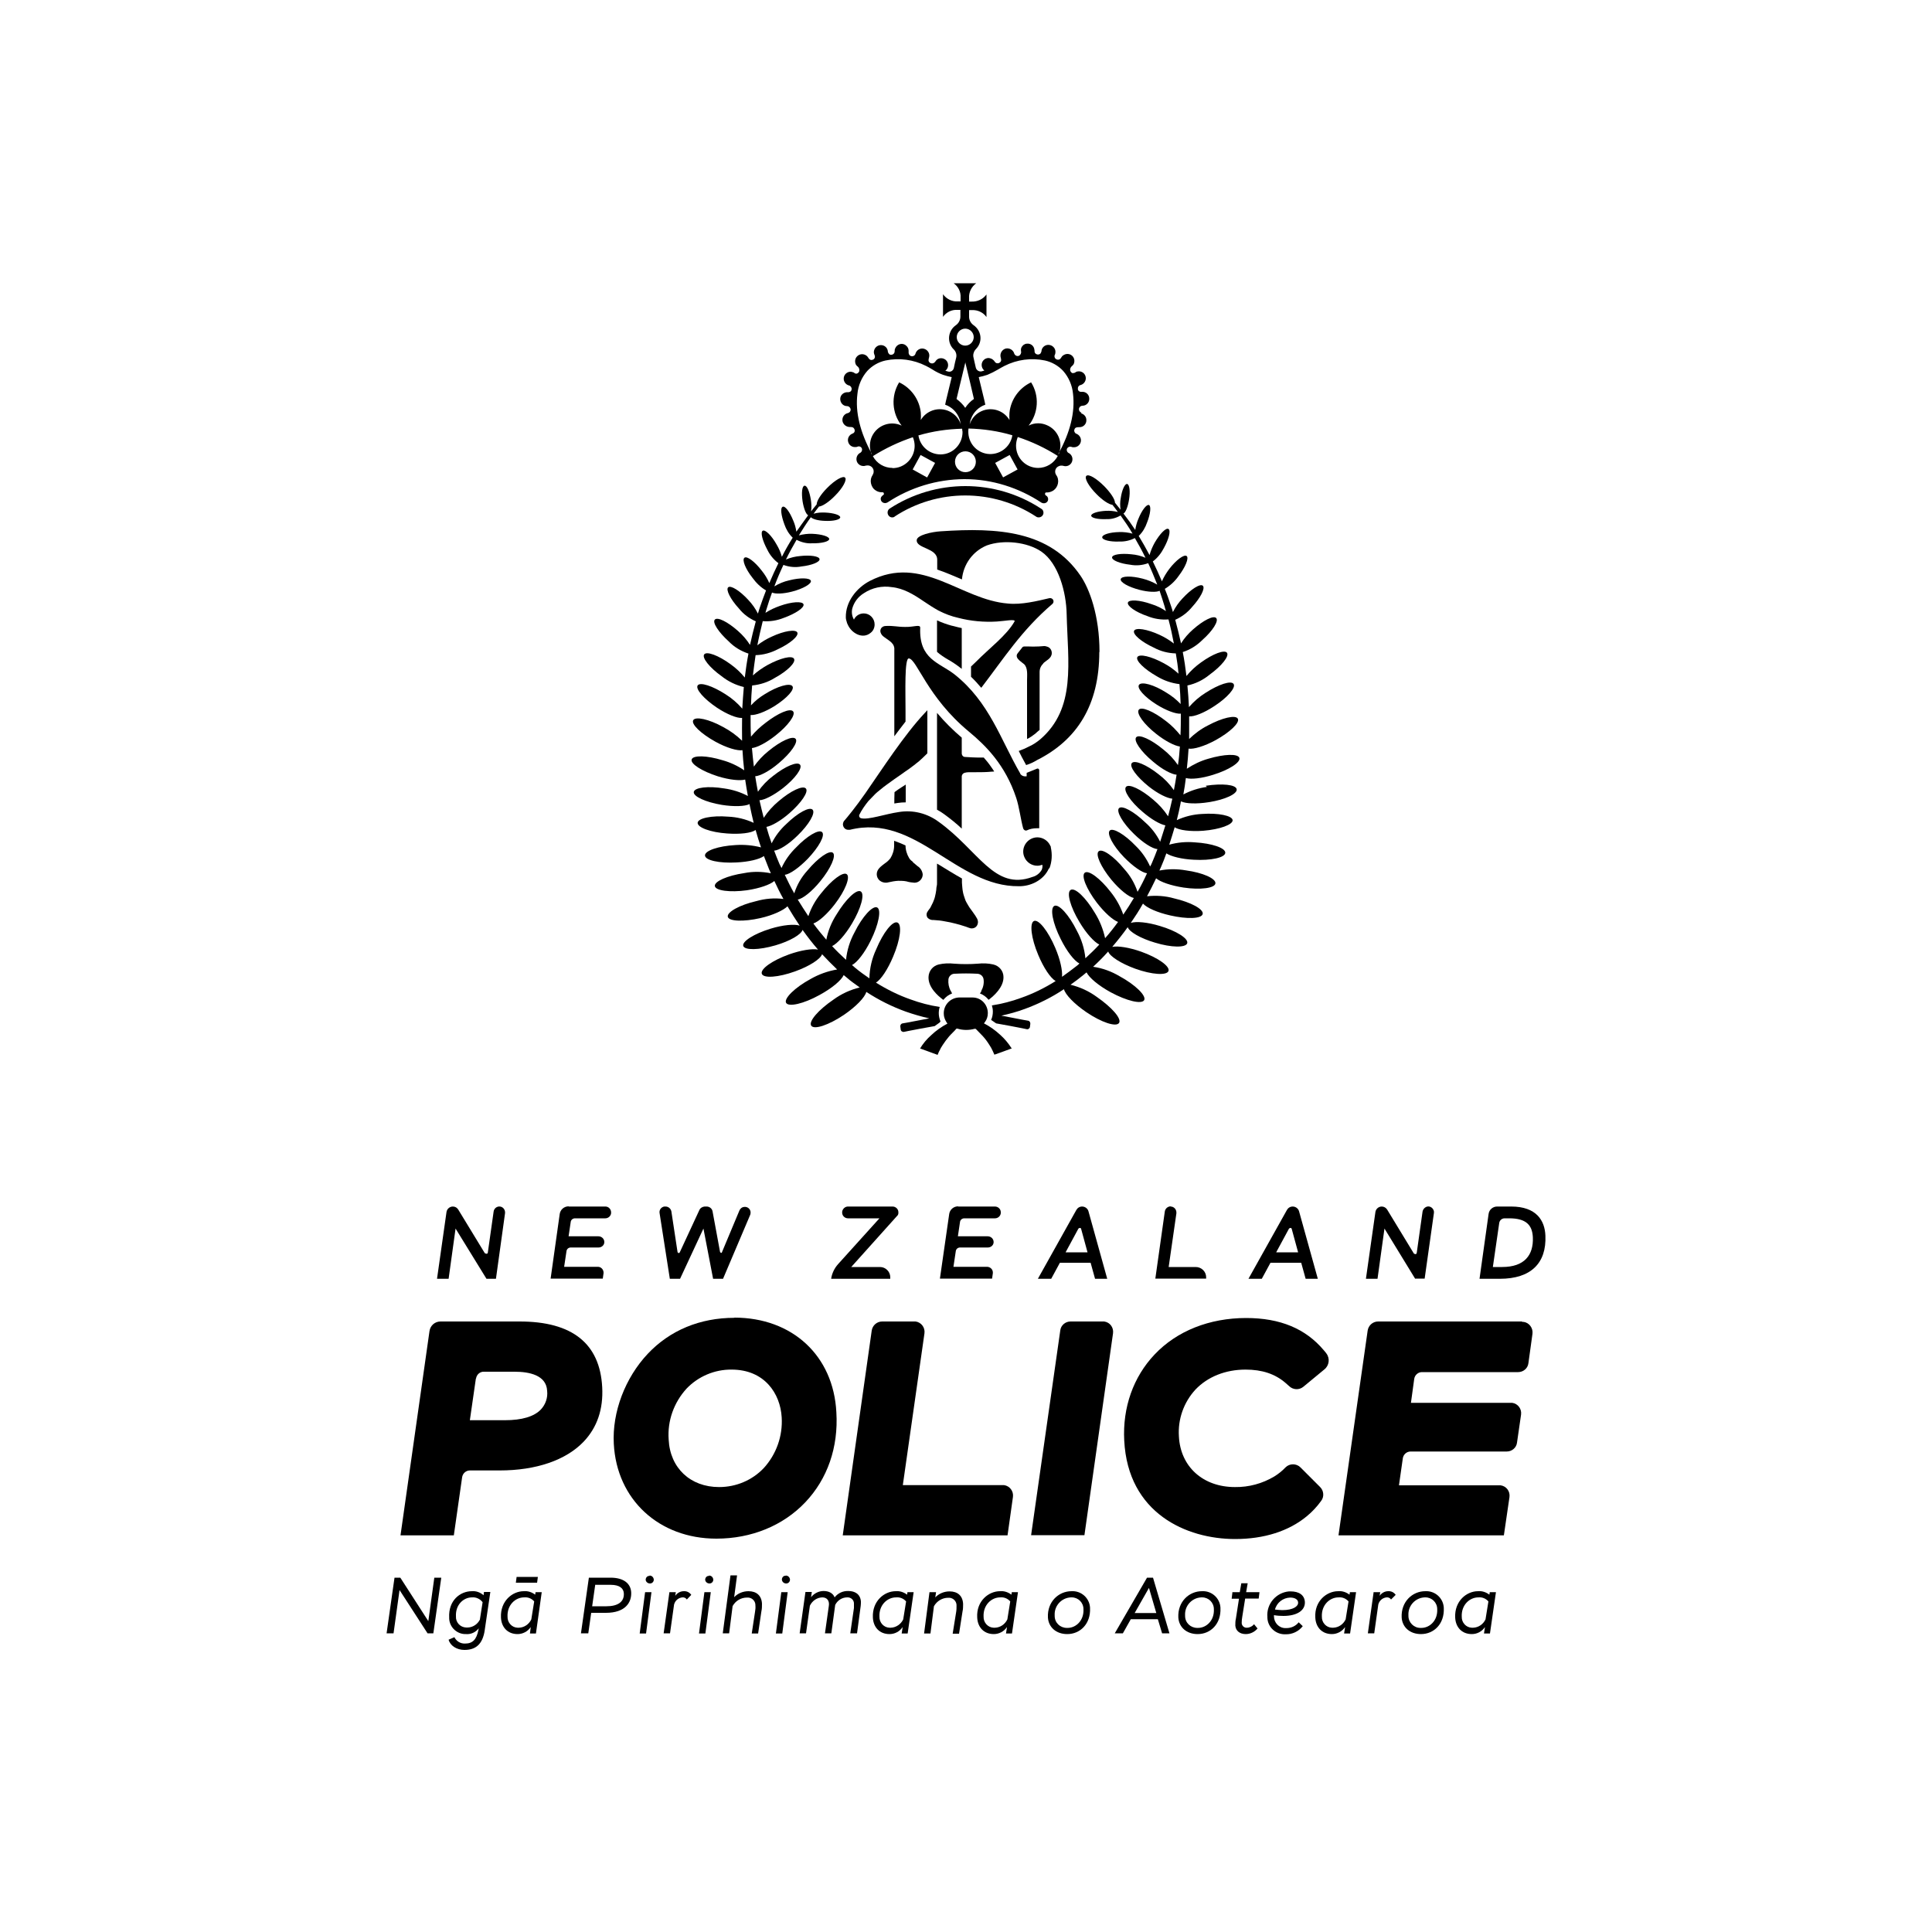 <?xml version="1.0" encoding="UTF-8"?><svg id="uuid-71dde992-c161-41f0-9638-84431da2b331" xmlns="http://www.w3.org/2000/svg" viewBox="0 0 100 100"><path id="uuid-c983e6aa-094a-4e7e-86f1-b87faf6e5da2" d="M24.64,71.35c.03-.2.2-.36.41-.35h1.59c.74,0,1.64.17,1.68.99.04.35-.08.7-.32.96-.35.37-.98.56-1.87.56h-1.81l.31-2.15ZM26.89,68.4h-4.09c-.29,0-.53.21-.57.5-.31,2.16-1.5,10.57-1.5,10.57h2.76l.43-3.01c.03-.2.2-.35.4-.35h1.54c1.89,0,3.43-.53,4.35-1.49.7-.74,1.02-1.68.96-2.82-.12-2.26-1.55-3.4-4.27-3.4" style="fill:#000; stroke-width:0px;"/><path id="uuid-a4688f8e-095b-4037-a901-a2f9d032d5bf" d="M35.53,71.88c.61-.64,1.46-1,2.34-.99,1.7,0,2.52,1.24,2.59,2.47.06.97-.28,1.92-.93,2.63-.6.63-1.43.98-2.31.98-1.49,0-2.54-.99-2.61-2.46-.07-.97.27-1.92.93-2.64M38.01,68.21c-1.77,0-3.33.64-4.48,1.86-1.17,1.24-1.85,3.02-1.76,4.66.15,2.89,2.34,4.91,5.31,4.91,1.81,0,3.45-.67,4.6-1.88s1.72-2.85,1.61-4.66c-.15-2.93-2.28-4.9-5.28-4.9" style="fill:#000; stroke-width:0px;"/><path id="uuid-166c7cd5-0f9c-448c-85bb-aa021df2206f" d="M51.88,76.87h-5.15l1.12-7.86c.04-.3-.17-.57-.46-.61-.02,0-.05,0-.07,0h-1.66c-.27,0-.5.2-.54.47l-1.5,10.6h8.53l.28-1.99c.04-.3-.17-.57-.46-.61-.02,0-.05,0-.07,0Z" style="fill:#000; stroke-width:0px;"/><path id="uuid-e22cfdec-e603-4c74-a2a0-532d25893d77" d="M55.41,68.4c-.27,0-.5.2-.53.46l-1.51,10.6h2.76l1.48-10.45c.04-.3-.16-.57-.46-.61-.02,0-.05,0-.07,0h-1.66Z" style="fill:#000; stroke-width:0px;"/><path id="uuid-397c9ec1-2a35-4ace-9d76-383ae570af86" d="M64.47,70.89c.85,0,1.53.22,2.08.7.06.05.11.1.17.15.2.2.52.22.74.04l1.09-.9c.25-.2.3-.57.1-.83-.04-.05-.08-.11-.13-.16-.94-1.12-2.26-1.67-4.02-1.67-1.9,0-3.59.67-4.74,1.89-1.1,1.16-1.66,2.74-1.57,4.45.19,3.77,3.22,5.1,5.74,5.1,1.5,0,2.78-.41,3.71-1.18.28-.23.53-.5.74-.79.17-.22.14-.53-.05-.72l-1.02-1.02c-.21-.21-.56-.21-.77,0,0,0,0,0,0,0-.17.18-.37.34-.58.47-.62.37-1.32.56-2.04.55-1.65,0-2.82-1.05-2.9-2.62-.06-.89.25-1.77.86-2.43.63-.66,1.55-1.03,2.59-1.03" style="fill:#000; stroke-width:0px;"/><path id="uuid-63b284d7-1e9d-4e63-981b-02326ced01fd" d="M78.79,68.4h-7.46c-.27,0-.5.2-.54.47l-1.51,10.6h8.56l.29-1.98c.04-.3-.16-.57-.46-.61-.03,0-.05,0-.08,0h-5.18l.2-1.4c.03-.2.2-.35.4-.35h4.98c.27,0,.5-.2.53-.46l.21-1.45c.04-.29-.16-.57-.46-.61-.02,0-.05,0-.07,0h-5.17l.17-1.24c.03-.2.2-.35.4-.35h4.98c.27,0,.5-.2.53-.46l.21-1.52c.04-.3-.17-.58-.46-.62-.03,0-.05,0-.08,0Z" style="fill:#000; stroke-width:0px;"/><path d="M22.13,84.54l-1.45-2.24-.31,2.24h-.36l.41-2.88h.3l1.45,2.25.31-2.25h.36l-.41,2.88h-.29Z" style="fill:#000; stroke-width:0px;"/><path d="M25.09,84.38c-.11.74-.48,1.02-1.05,1.02-.4,0-.74-.22-.82-.53l.3-.13c.1.21.32.34.55.33.4,0,.59-.21.69-.69l.02-.1c-.15.2-.4.32-.65.3-.46.02-.86-.34-.88-.8,0-.02,0-.03,0-.05-.05-.89.57-1.37,1.17-1.37.22-.02.44.06.61.21l.02-.17h.33l-.29,1.97ZM24.84,83.82l.14-.89c-.13-.17-.34-.27-.55-.25-.44,0-.86.38-.83.98-.02.31.22.57.53.58.03,0,.05,0,.08,0,.28-.01.52-.18.64-.43h0Z" style="fill:#000; stroke-width:0px;"/><path d="M27.46,84.23c-.15.22-.41.35-.67.35-.52,0-.84-.36-.86-.86-.04-.85.59-1.36,1.18-1.36.21-.02.42.05.59.18l.02-.13h.32l-.3,2.14h-.31l.04-.32ZM27.5,83.82l.15-.93c-.13-.15-.32-.23-.52-.21-.46,0-.89.4-.86,1-.01.3.22.56.52.57.02,0,.05,0,.07,0,.28-.01.52-.18.64-.43ZM26.73,81.62h1.11l-.04.3h-1.1l.04-.3Z" style="fill:#000; stroke-width:0px;"/><path d="M30.07,84.54l.41-2.88h1.12c.68,0,1.04.3,1.07.75.03.53-.3,1.07-1.31,1.07h-.76l-.15,1.06h-.38ZM30.81,82.02l-.16,1.12h.74c.59,0,.92-.23.9-.66-.01-.26-.21-.45-.68-.45h-.79Z" style="fill:#000; stroke-width:0px;"/><path d="M33.39,82.41h.33l-.28,2.14h-.33l.28-2.14ZM33.62,81.55c.12,0,.21.09.22.21,0,.1-.07.19-.18.2,0,0-.01,0-.02,0-.11,0-.21-.08-.22-.19,0,0,0,0,0,0,0-.1.07-.2.18-.2,0,0,.01,0,.02,0h0Z" style="fill:#000; stroke-width:0px;"/><path d="M34.65,82.41h.33l-.03.19c.1-.15.27-.24.44-.24.16-.01.3.06.39.19l-.23.24c-.05-.08-.14-.12-.23-.11-.21.02-.38.17-.43.37l-.21,1.49h-.33l.3-2.14Z" style="fill:#000; stroke-width:0px;"/><path d="M36.46,82.41h.33l-.28,2.14h-.33l.28-2.14ZM36.7,81.55c.12,0,.21.09.22.21,0,.1-.07.19-.18.2,0,0-.01,0-.02,0-.11,0-.21-.08-.22-.19,0,0,0,0,0,0,0-.1.07-.2.18-.2,0,0,.01,0,.02,0Z" style="fill:#000; stroke-width:0px;"/><path d="M37.82,81.54h.33l-.15,1.13c.19-.2.46-.31.74-.31.42,0,.68.23.7.65,0,.13,0,.26-.03.39l-.17,1.15h-.33l.17-1.12c.02-.11.03-.22.02-.33.01-.21-.15-.39-.36-.41-.03,0-.05,0-.08,0-.31,0-.59.17-.74.44l-.18,1.41h-.33l.4-3Z" style="fill:#000; stroke-width:0px;"/><path d="M40.44,82.41h.33l-.28,2.14h-.33l.28-2.14ZM40.67,81.55c.12,0,.21.09.22.21,0,.1-.07.19-.18.2,0,0-.01,0-.02,0-.11,0-.21-.08-.22-.2,0-.1.07-.2.18-.2,0,0,.01,0,.02,0h0Z" style="fill:#000; stroke-width:0px;"/><path d="M44.34,84.54h-.33l.19-1.31c0-.08,0-.16,0-.24,0-.17-.15-.31-.32-.31-.01,0-.02,0-.03,0-.26,0-.5.15-.62.39l-.2,1.47h-.33l.2-1.42c.04-.25-.08-.44-.34-.44-.28.01-.52.18-.64.43l-.2,1.43h-.33l.3-2.14h.33l-.04.27c.16-.2.4-.32.65-.32.28,0,.49.12.57.33.17-.22.43-.34.71-.33.34,0,.62.16.65.54,0,.08,0,.15-.01.23l-.19,1.42Z" style="fill:#000; stroke-width:0px;"/><path d="M46.71,84.23c-.15.22-.4.35-.67.35-.52,0-.84-.36-.86-.86-.04-.85.59-1.36,1.18-1.36.21-.02.42.05.59.18l.02-.13h.32l-.31,2.14h-.31l.05-.32ZM46.75,83.82l.15-.93c-.13-.15-.32-.23-.52-.21-.46,0-.89.4-.86,1-.01.3.22.56.52.57.02,0,.05,0,.07,0,.27-.01.52-.18.64-.43Z" style="fill:#000; stroke-width:0px;"/><path d="M48.12,82.41h.33l-.04.27c.19-.2.46-.31.74-.31.42,0,.68.23.7.65,0,.13,0,.26-.03.39l-.18,1.15h-.33l.18-1.12c.02-.11.02-.22.02-.33.01-.21-.15-.39-.36-.41-.02,0-.05,0-.07,0-.31,0-.59.17-.74.44l-.18,1.41h-.33l.28-2.14Z" style="fill:#000; stroke-width:0px;"/><path d="M52.11,84.23c-.15.22-.41.35-.67.35-.52,0-.84-.36-.86-.86-.05-.85.59-1.36,1.18-1.36.21-.02.42.05.59.18l.02-.13h.32l-.31,2.14h-.31l.05-.32ZM52.14,83.82l.15-.93c-.13-.15-.32-.23-.52-.21-.46,0-.89.4-.86,1-.01.3.22.56.52.57.02,0,.05,0,.07,0,.28-.01.52-.18.64-.43h0Z" style="fill:#000; stroke-width:0px;"/><path d="M55.46,82.36c.5-.03.93.35.96.85,0,0,0,.01,0,.02.04.82-.51,1.35-1.18,1.35-.58,0-.97-.36-1-.86-.04-.82.56-1.36,1.22-1.36ZM55.26,84.26c.43,0,.85-.38.82-.97,0-.34-.27-.61-.61-.61-.01,0-.02,0-.04,0-.49.02-.87.44-.84.93,0,0,0,.02,0,.03,0,.35.28.62.63.62.01,0,.03,0,.04,0Z" style="fill:#000; stroke-width:0px;"/><path d="M59.38,81.66h.3l.85,2.88h-.38l-.22-.73h-1.4l-.41.73h-.42l1.67-2.88ZM58.73,83.49h1.12l-.38-1.3-.74,1.3Z" style="fill:#000; stroke-width:0px;"/><path d="M62.21,82.36c.5-.03.93.35.96.85,0,0,0,.01,0,.02.04.82-.51,1.35-1.18,1.35-.58,0-.97-.36-1-.86-.04-.82.56-1.36,1.22-1.36ZM62.01,84.26c.43,0,.85-.38.82-.97,0-.34-.27-.61-.61-.61-.01,0-.02,0-.04,0-.49.02-.87.44-.84.93,0,0,0,.02,0,.03,0,.35.28.62.63.62.01,0,.03,0,.04,0Z" style="fill:#000; stroke-width:0px;"/><path d="M63.77,82.41h.4l.08-.46h.33l-.08.46h.69l-.04.33h-.7l-.15.94c-.02.11-.03.21-.03.32,0,.13.1.24.23.25.01,0,.02,0,.04,0,.14,0,.28-.07.37-.18l.18.22c-.15.18-.38.29-.61.29-.31,0-.52-.17-.54-.44,0-.12,0-.24.03-.36l.16-1.03h-.38l.04-.33Z" style="fill:#000; stroke-width:0px;"/><path d="M67.43,84.17c-.21.27-.54.43-.89.42-.5.02-.92-.36-.94-.85,0-.01,0-.03,0-.04-.06-.68.45-1.27,1.12-1.33.03,0,.05,0,.08,0,.44,0,.72.19.74.55.02.43-.4.72-1.11.72-.16,0-.33-.01-.49-.04v.06c0,.33.26.61.59.61.02,0,.03,0,.05,0,.25,0,.48-.1.64-.3l.21.2ZM65.99,83.31c.13.02.26.02.38.03.57,0,.83-.2.82-.39,0-.15-.15-.26-.41-.26-.37.01-.7.26-.79.63h0Z" style="fill:#000; stroke-width:0px;"/><path d="M69.61,84.23c-.15.22-.41.35-.67.35-.52,0-.84-.36-.86-.86-.05-.85.59-1.36,1.18-1.36.21-.02.42.05.59.18l.02-.13h.32l-.31,2.14h-.31l.05-.32ZM69.65,83.82l.15-.93c-.13-.15-.32-.23-.52-.21-.46,0-.89.4-.86,1-.01.3.22.56.52.57.02,0,.05,0,.07,0,.28-.01.52-.18.64-.43Z" style="fill:#000; stroke-width:0px;"/><path d="M71.11,82.41h.33l-.03.19c.1-.15.27-.24.44-.24.16-.01.3.06.39.19l-.24.24c-.05-.08-.14-.12-.23-.11-.21.02-.38.17-.43.37l-.21,1.49h-.33l.3-2.14Z" style="fill:#000; stroke-width:0px;"/><path d="M73.77,82.36c.5-.03.93.35.96.85,0,0,0,.02,0,.02.04.82-.51,1.35-1.18,1.35-.58,0-.97-.36-1-.86-.04-.82.56-1.36,1.22-1.36ZM73.57,84.26c.43,0,.85-.38.82-.97,0-.34-.27-.61-.61-.61-.01,0-.02,0-.04,0-.49.02-.87.44-.84.93,0,0,0,.02,0,.03,0,.34.28.62.62.62.01,0,.03,0,.04,0Z" style="fill:#000; stroke-width:0px;"/><path d="M76.85,84.23c-.15.22-.4.35-.67.35-.52,0-.84-.36-.86-.86-.04-.85.59-1.36,1.18-1.36.21-.02.42.05.59.18l.02-.13h.32l-.31,2.14h-.31l.05-.32ZM76.89,83.82l.15-.93c-.13-.15-.32-.23-.52-.21-.46,0-.89.4-.86,1-.01.3.22.56.52.57.02,0,.05,0,.07,0,.28-.01.52-.18.64-.43Z" style="fill:#000; stroke-width:0px;"/><path id="uuid-e4d6116b-8a94-494c-8f07-b361449cd829" d="M25.18,66.19l-1.6-2.6-.36,2.6h-.6l.49-3.45c.02-.16.16-.29.33-.29.12,0,.22.06.28.16l1.37,2.25s.08.05.12.03c.02-.01.04-.03.04-.06l.3-2.12c.02-.16.17-.28.33-.26.17.02.28.18.26.35,0,0,0,0,0,0l-.47,3.39h-.48Z" style="fill:#000; stroke-width:0px;"/><path id="uuid-044d552b-5daf-4726-b976-ba22be3bdf37" d="M29.44,62.45h1.9c.16,0,.29.14.29.3,0,.01,0,.02,0,.03v.02c-.02.15-.15.26-.3.26h-1.57c-.11,0-.21.08-.22.19l-.11.74h1.54c.17,0,.31.13.31.3,0,0,0,0,0,0,0,.16-.14.28-.3.28h-1.44c-.11,0-.21.08-.22.2l-.12.8h1.75c.16,0,.29.14.29.3,0,.01,0,.02,0,.03l-.04.28h-2.7l.47-3.34c.03-.23.23-.4.46-.4" style="fill:#000; stroke-width:0px;"/><path id="uuid-55ab7d24-7049-4c65-9504-b917673fcce8" d="M49.6,62.45h1.9c.16,0,.3.13.3.29,0,.01,0,.03,0,.04v.02c-.02.15-.15.26-.3.26h-1.59c-.11,0-.21.08-.22.19l-.11.74h1.54c.17,0,.31.13.31.3,0,0,0,0,0,0,0,.16-.14.28-.3.28h-1.44c-.11,0-.21.08-.22.2l-.12.8h1.74c.16,0,.3.13.3.29,0,.01,0,.03,0,.04l-.04.28h-2.7l.48-3.34c.03-.23.23-.4.46-.4" style="fill:#000; stroke-width:0px;"/><path id="uuid-3d6b7b62-3c8e-440a-a559-0acca365ce40" d="M37.42,66.19h-.51l-.5-2.6-1.21,2.6h-.53l-.53-3.4c-.03-.16.08-.31.24-.34.02,0,.04,0,.06,0h.01c.15,0,.27.11.3.25l.32,2.11s.03.05.06.05c.02,0,.04-.02.05-.03l1.02-2.2c.05-.11.16-.17.27-.18h.11c.14,0,.27.1.3.24l.39,2.11s.03.05.06.05c.02,0,.04-.02.04-.04l.9-2.15c.04-.1.13-.18.25-.19.16-.02.31.09.33.26,0,.05,0,.1-.02.15l-1.41,3.32Z" style="fill:#000; stroke-width:0px;"/><path id="uuid-9eccef55-1644-4db3-a2c4-13e8dad75965" d="M43.9,62.45h2.3c.16,0,.3.13.3.29,0,.02,0,.03,0,.05,0,.06-.03.12-.08.16l-2.36,2.63h1.49c.29,0,.53.24.53.53,0,.03,0,.05,0,.08h-3.06c.04-.28.17-.55.36-.76l2.14-2.37h-1.63c-.16,0-.3-.13-.3-.29,0-.02,0-.04,0-.05.02-.15.15-.27.3-.27" style="fill:#000; stroke-width:0px;"/><path id="uuid-ffd0764d-de1a-49c9-b5af-745854179436" d="M60.59,62.45h0c.17,0,.3.14.3.31,0,.01,0,.03,0,.04l-.4,2.78h1.4c.3,0,.54.24.54.53,0,.02,0,.05,0,.07h-2.63l.49-3.47c.02-.15.15-.27.31-.27" style="fill:#000; stroke-width:0px;"/><path id="uuid-8c558078-27fc-4583-976a-16bfe4d91cc4" d="M73.25,66.19l-1.59-2.6-.36,2.6h-.6l.49-3.45c.02-.16.16-.29.33-.29.11,0,.22.06.28.16l1.38,2.27s.07.05.11.03c.02-.01.04-.04.04-.06l.3-2.13c.02-.13.12-.24.25-.27.16-.03.31.09.34.25,0,.03,0,.06,0,.08l-.48,3.4h-.48Z" style="fill:#000; stroke-width:0px;"/><path id="uuid-7507aa6f-6857-41da-843d-e4604dec0dc6" d="M77.6,63.3l-.33,2.28h.48c1.16,0,1.63-.62,1.59-1.54-.03-.64-.36-.98-1.22-.98h-.24c-.14,0-.26.1-.28.24M77.05,62.83c.03-.22.22-.38.44-.38h.73c1.3,0,1.74.72,1.77,1.51.06,1.42-.75,2.23-2.36,2.23h-1.05l.47-3.36Z" style="fill:#000; stroke-width:0px;"/><path d="M56.01,62.45c-.13,0-.24.07-.3.18l-1.99,3.56h.69l.45-.83h1.59l.23.83h.63l-.97-3.49c-.04-.15-.18-.25-.33-.25ZM55.16,64.81l.66-1.22s.07-.05.1-.03c.02,0,.03.03.04.05l.33,1.21h-1.13Z" style="fill:#000; stroke-width:0px;"/><path d="M66.91,62.45c-.13,0-.24.07-.3.18l-1.99,3.56h.69l.45-.83h1.59l.23.83h.63l-.97-3.49c-.04-.15-.18-.25-.33-.25ZM66.06,64.81l.66-1.22s.07-.05.1-.03c.02,0,.03.03.04.05l.33,1.21h-1.13Z" style="fill:#000; stroke-width:0px;"/><path d="M46.3,26.74c2.22-1.46,5.1-1.46,7.33,0,.04.03.08.04.13.04.14,0,.25-.11.25-.24,0-.09-.04-.17-.12-.21-2.38-1.56-5.46-1.56-7.85,0-.11.08-.13.24-.05.35.07.1.2.13.31.07h0Z" style="fill:#000; fill-rule:evenodd; stroke-width:0px;"/><path d="M49.78,34.6v-2.09c-.15-.03-.29-.07-.41-.1l-.13-.03c-.25-.07-.5-.16-.74-.27v1.63c.18.16.38.29.59.41.21.12.42.26.61.41l.08.06Z" style="fill:#000; fill-rule:evenodd; stroke-width:0px;"/><path d="M48.5,36.9v5.01c.13.07.26.15.38.24.31.23.62.47.9.74v-2.66c-.01-.11.05-.2.15-.23.07-.02.14-.03.21-.03h.32c.29,0,.58,0,.88-.03.04,0,.08,0,.12-.01-.02-.03-.04-.06-.06-.09l-.06-.09-.12-.17c-.08-.11-.17-.22-.26-.32l-.04-.05c-.41.01-.79-.02-.97-.03-.1,0-.17-.09-.17-.19v-.81c-.46-.39-.89-.82-1.28-1.28Z" style="fill:#000; fill-rule:evenodd; stroke-width:0px;"/><path d="M48.5,44.94v.76c0,.06,0,.12-.02.19s-.01.12-.02.18-.02.12-.03.18-.03.12-.04.18-.04.12-.06.18-.05.12-.08.18c-.03.06-.06.12-.09.18-.02.03-.04.07-.07.1s-.05.07-.07.1c-.04.05-.06.11-.06.17,0,.06.02.12.05.16.08.09.2.13.32.12.19.01.39.03.58.07.19.03.37.07.56.12s.36.1.54.16c.08.03.15.06.23.08.08.01.17,0,.24-.05.06-.04.1-.1.12-.16.01-.04.02-.08.02-.11,0-.08-.03-.17-.08-.24-.02-.03-.04-.07-.06-.1l-.07-.1s-.05-.07-.07-.1-.05-.07-.08-.11l-.08-.11s-.05-.08-.08-.13-.05-.09-.08-.14-.05-.1-.07-.16c-.02-.06-.04-.12-.06-.18-.02-.06-.04-.13-.05-.2s-.03-.15-.03-.22-.02-.16-.02-.25v-.22c-.41-.23-.81-.48-1.22-.73l-.07-.04v.25Z" style="fill:#000; fill-rule:evenodd; stroke-width:0px;"/><path d="M46.28,41.59l.19-.03c.13-.02.27-.03.41-.03v-.92c-.1.07-.33.2-.58.39-.01.22-.01.4-.01.59Z" style="fill:#000; fill-rule:evenodd; stroke-width:0px;"/><path d="M47.26,44.62c-.08-.06-.15-.12-.2-.2-.12-.2-.19-.43-.19-.66-.19-.09-.39-.17-.59-.24v.25c0,.23-.07.45-.19.65-.08.1-.17.19-.28.26-.19.15-.43.3-.43.57,0,.13.06.26.17.34.12.09.29.12.43.08.17-.04.34-.07.51-.08.14,0,.29,0,.43.03.13.04.27.06.41.07.24,0,.43-.2.43-.43-.02-.18-.12-.34-.27-.43-.07-.06-.15-.13-.23-.19Z" style="fill:#000; fill-rule:evenodd; stroke-width:0px;"/><path d="M43.82,32.16c.01.06.03.12.06.17.19.44.77.78,1.19.42.13-.1.2-.26.2-.43,0-.31-.25-.57-.56-.57-.22,0-.42.12-.51.32-.1-.17-.13-.37-.09-.56.09-.34.31-.63.61-.81.42-.28.94-.39,1.44-.31.61.06,1.13.38,1.63.72.25.17.51.34.78.49.33.17.67.3,1.03.38.65.17,1.33.23,2,.19.37-.02,1-.15.91,0-.41.72-1.29,1.37-1.99,2.08l-.26.25v.53c.19.18.36.37.53.57h0c1.18-1.54,2.09-2.98,3.68-4.34.07-.06.08-.17.02-.24-.04-.05-.11-.07-.17-.06-.64.15-1.45.35-2.14.28-2.46-.19-4.44-2.57-7.16-1.17-.69.36-1.26,1.08-1.24,1.89,0,.07.02.14.04.21Z" style="fill:#000; fill-rule:evenodd; stroke-width:0px;"/><path d="M54.32,44.94c.13-.34.15-.72.07-1.08,0,0,0-.01,0-.02,0-.02,0-.03-.02-.05-.16-.37-.59-.55-.96-.39-.37.16-.55.59-.39.96.11.27.38.45.67.45.09,0,.18-.02.26-.05.02.09,0,.18-.03.26-.1.18-.28.32-.48.37-1.98.73-2.79-1.37-4.85-2.85-.59-.44-1.33-.63-2.06-.51-.71.1-1.59.42-1.97.32-.06-.02-.1-.08-.09-.14,0,0,0-.02,0-.02.06-.13.14-.26.22-.38.08-.12.17-.24.26-.35.1-.11.2-.2.3-.31s.22-.2.33-.29.23-.19.35-.27l.36-.26.36-.25c.13-.09.26-.19.4-.28.18-.13.36-.27.53-.41.11-.1.22-.2.32-.3h0l.1-.1v-2.23s-.09.1-.13.14c-1.08,1.15-2.21,2.91-3.08,4.16-.51.73-.95,1.26-1.09,1.42-.04.04-.06.1-.07.16h0c-.01.16.1.3.26.31.03,0,.06,0,.1,0,3.43-.86,5.5,2.96,8.75,2.92.58.01,1.27-.29,1.55-.92Z" style="fill:#000; fill-rule:evenodd; stroke-width:0px;"/><path d="M53.99,34.34c.16-.16.45-.26.45-.54,0-.14-.08-.27-.21-.32-.06-.02-.12-.04-.18-.04l-.28.02c-.2.01-.39.01-.59,0h-.14s-.08,0-.11.03l-.26.33c-.1.13-.02.26.09.36s.17.13.25.2c.2.2.15.57.15.83v3.04c.15-.07.29-.17.42-.27.08-.07.15-.14.23-.2v-3c0-.17.07-.33.2-.44Z" style="fill:#000; fill-rule:evenodd; stroke-width:0px;"/><path d="M52.81,40.04c-1.02-1.76-1.6-3.7-3.4-5.13-.79-.62-1.85-.77-1.78-2.42,0-.19-.31-.03-.78-.04-.41,0-.59-.07-1-.05-.05,0-.09.01-.14.03-.03.02-.06.04-.09.07-.05.07-.07.16-.04.24.03.09.09.17.18.23.09.07.19.13.28.2.07.05.13.11.18.18.05.08.08.18.07.28v4.48c.19-.26.39-.51.58-.76v-.56c0-.97-.06-2.72.17-2.71.41.02.95,2,3.1,3.78.87.72,1.89,1.72,2.46,3.44.16.49.23,1.11.36,1.58.03.08.11.13.19.1,0,0,0,0,0,0,.16-.08.34-.11.53-.11.04,0,.07,0,.11,0v-3.02s-.03-.07-.07-.07c-.01,0-.02,0-.03,0-.13.06-.55.22-.55.22v.18h-.02c-.13.02-.25-.03-.32-.14Z" style="fill:#000; fill-rule:evenodd; stroke-width:0px;"/><path d="M56.91,33.75c0-1.89-.52-3.28-.99-3.96-1.59-2.32-4.26-2.49-7.23-2.29-.48.03-1.22.2-1.24.45-.04.45,1.07.4,1.06,1.03v.5c.45.15.87.34,1.28.51.07-.78.56-1.46,1.29-1.76.86-.31,2.09-.18,2.82.32.89.61,1.29,2.11,1.31,3.24.06,2.5.5,4.87-1.37,6.48-.17.14-.36.27-.56.36l-.27.13c-.09.04-.19.07-.28.11.11.22.22.44.34.65.02.03.03.05.04.08.2-.06.39-.15.57-.26,2.07-1.04,3.22-2.85,3.22-5.6Z" style="fill:#000; fill-rule:evenodd; stroke-width:0px;"/><path d="M47.63,54.27l.9.33s.08-.2.09-.2c.05-.11.11-.22.18-.32.1-.15.2-.29.32-.43.11-.13.25-.25.36-.38l.03-.03h.04c.29.09.6.09.9.01h.04s.03.02.03.02c.11.12.23.23.34.35.13.14.24.29.34.45.07.1.13.21.18.32.03.07.06.13.09.2.11-.04.23-.08.34-.12l.49-.18s.04-.02.07-.02l-.03-.04c-.16-.25-.35-.47-.56-.66-.26-.24-.54-.44-.85-.6l.05-.07c.1-.13.15-.29.15-.46,0-.44-.34-.81-.79-.81h0s-.71,0-.71,0c-.45.02-.8.4-.78.85,0,.15.06.3.14.43l.05.07c-.3.16-.59.36-.84.6-.23.2-.43.44-.59.71Z" style="fill:#000; stroke-width:0px;"/><path d="M48.83,51.75c.12-.15.27-.26.45-.33l-.05-.1-.02-.03c-.1-.18-.14-.39-.12-.6.02-.17.17-.3.34-.29.38-.02.76-.02,1.14,0,.17,0,.32.12.34.29.03.21-.02.42-.12.6v.03s-.07.1-.07.1c.18.07.33.18.45.33.27-.2.78-.65.77-1.18,0-.31-.22-.58-.53-.65-.26-.06-.53-.07-.8-.04-.41.03-.81.03-1.22,0-.27-.03-.54-.02-.8.04-.3.07-.52.33-.53.65-.02.54.49.98.76,1.18Z" style="fill:#000; stroke-width:0px;"/><path d="M48.68,52.87c-.1-.24-.12-.5-.04-.75-.52-.08-1.02-.21-1.51-.39-.63-.22-1.23-.52-1.79-.87.26-.16.61-.68.89-1.35.37-.87.47-1.66.22-1.76s-.74.52-1.1,1.39c-.22.47-.34.98-.35,1.5-.25-.17-.5-.35-.74-.55-.05-.04-.1-.09-.16-.14.26-.13.65-.62.97-1.27.41-.83.56-1.6.33-1.71s-.76.46-1.17,1.29c-.24.44-.39.92-.44,1.42-.25-.23-.49-.46-.72-.71.27-.13.68-.58,1.03-1.17.47-.79.67-1.53.45-1.66s-.78.41-1.25,1.19c-.26.4-.44.84-.53,1.31-.23-.27-.46-.55-.67-.84.28-.1.71-.48,1.11-1,.54-.7.81-1.4.62-1.55s-.79.3-1.34,1c-.29.35-.51.75-.65,1.17-.19-.28-.37-.57-.55-.86.26-.04.73-.41,1.17-.95.54-.66.83-1.32.65-1.47s-.77.26-1.32.92c-.31.34-.54.74-.68,1.18-.18-.31-.33-.63-.49-.96.26-.03.73-.36,1.19-.83.58-.61.91-1.22.74-1.38s-.78.2-1.35.8c-.31.3-.57.66-.75,1.06-.03-.07-.07-.14-.1-.2-.1-.23-.19-.46-.28-.7.26-.02.74-.32,1.21-.78.59-.57.94-1.17.78-1.34s-.77.16-1.36.74c-.31.28-.57.62-.76,1-.1-.28-.19-.56-.27-.85.27-.05.73-.31,1.18-.7.62-.54,1.02-1.12.86-1.29s-.78.12-1.41.66c-.3.25-.56.54-.77.86-.08-.3-.15-.61-.22-.91.26-.01.73-.25,1.22-.63.62-.49,1.02-1.03.88-1.21s-.76.08-1.38.57c-.31.23-.58.51-.8.83-.05-.26-.1-.53-.14-.8.26-.02.74-.27,1.22-.68.62-.52,1.02-1.09.87-1.26s-.77.11-1.4.63c-.29.23-.55.51-.76.81-.04-.32-.07-.64-.1-.96.27-.03.74-.27,1.22-.65.65-.51,1.06-1.07.91-1.25s-.78.09-1.42.59c-.28.21-.54.45-.76.72-.02-.37-.02-.75-.02-1.12.26.02.75-.16,1.25-.47.64-.41,1.05-.86.91-1.03s-.77.01-1.41.41c-.27.16-.52.36-.73.59.01-.34.03-.69.06-1.03.41-.04.82-.17,1.17-.39.66-.36,1.1-.8,1-.99s-.71-.04-1.37.32c-.27.15-.53.33-.76.54.04-.35.09-.7.14-1.05.4-.01.79-.12,1.14-.3.65-.3,1.1-.69,1.02-.87s-.68-.09-1.32.21c-.27.12-.52.27-.75.45.08-.42.18-.84.28-1.25.37.03.74-.03,1.09-.17.61-.22,1.07-.53,1.02-.7s-.61-.14-1.22.08c-.26.09-.52.21-.75.36.02-.08.04-.16.07-.24.08-.27.17-.54.27-.81.17.08.58.07,1.04-.05.58-.15,1.02-.41.97-.56s-.55-.17-1.13-.02c-.27.06-.53.17-.76.31.14-.38.3-.75.47-1.11.3.11.62.14.93.08.54-.06.96-.23.94-.38s-.47-.22-1-.16c-.25.02-.5.08-.74.18.17-.35.36-.69.55-1.02.25.13.53.2.81.18.48.01.88-.09.88-.22s-.39-.25-.87-.27c-.24-.01-.47.02-.7.08.2-.32.4-.64.62-.94.09.1.38.18.73.19.43.02.78-.06.79-.18s-.34-.23-.77-.25c-.21-.01-.41,0-.61.06.09-.12.18-.25.28-.37.18-.02.51-.23.83-.56.41-.41.63-.83.52-.94s-.53.13-.93.54c-.33.33-.54.67-.54.85-.1.12-.2.24-.29.36.03-.2.02-.4-.01-.6-.07-.43-.2-.75-.33-.73s-.16.38-.1.8c.06.38.18.68.29.73-.2.28-.41.56-.61.85-.03-.2-.08-.39-.16-.57-.18-.45-.42-.78-.55-.72s-.08.45.09.91c.09.26.23.5.43.69-.2.32-.39.65-.56.99-.06-.22-.15-.43-.27-.63-.26-.47-.59-.79-.72-.72s-.02.51.24.99c.13.27.33.51.57.69-.17.34-.32.68-.47,1.03-.1-.23-.23-.44-.39-.64-.36-.47-.77-.78-.9-.67s.05.57.42,1.04c.19.26.42.49.7.65-.11.29-.22.58-.32.88-.03.11-.07.2-.1.32-.13-.26-.3-.5-.5-.71-.44-.48-.91-.77-1.04-.65s.11.61.56,1.1c.23.29.53.51.87.66-.11.41-.21.81-.3,1.22-.17-.27-.38-.51-.62-.72-.53-.47-1.06-.74-1.2-.59s.19.65.72,1.13c.28.29.63.5,1.02.63-.08.41-.14.82-.19,1.24-.22-.27-.47-.5-.75-.7-.62-.45-1.22-.67-1.35-.5s.27.68.9,1.13c.34.27.73.46,1.15.56-.03.37-.06.74-.08,1.12-.25-.29-.54-.54-.86-.74-.68-.44-1.33-.65-1.45-.46s.33.7,1,1.15c.53.35,1.04.55,1.3.53,0,.37-.01.74,0,1.11v.07c-.29-.28-.62-.52-.98-.71-.74-.41-1.44-.56-1.55-.35s.41.7,1.15,1.11c.58.32,1.14.48,1.4.44.02.35.05.7.09,1.04-.34-.23-.72-.41-1.12-.52-.81-.25-1.53-.27-1.6-.04s.54.61,1.35.87c.61.19,1.16.24,1.42.17.04.29.09.57.14.85-.38-.2-.79-.33-1.22-.39-.84-.14-1.54-.05-1.58.18s.61.53,1.45.67c.63.1,1.19.08,1.44-.04,0,.03,0,.05.01.08.06.3.13.6.2.89-.41-.19-.86-.3-1.32-.32-.85-.07-1.57.08-1.58.32s.66.49,1.52.55c.68.05,1.26-.02,1.48-.18.08.3.18.6.28.9-.43-.11-.87-.15-1.32-.12-.89.05-1.59.29-1.58.54s.74.41,1.63.36c.63-.03,1.18-.16,1.42-.33.09.23.18.46.27.69.03.07.06.13.09.2-.45-.09-.92-.1-1.37-.01-.88.13-1.56.43-1.53.67s.78.34,1.66.22c.66-.1,1.2-.29,1.42-.48.15.32.3.63.47.93-.47-.06-.94-.02-1.4.11-.87.2-1.53.57-1.48.81s.81.27,1.69.07c.66-.15,1.2-.41,1.4-.61.2.34.41.67.63,1-.27-.09-.86-.04-1.51.16-.85.26-1.48.66-1.41.89s.81.22,1.67-.03c.75-.22,1.33-.56,1.4-.8.25.35.51.69.8,1.02-.3-.06-.88.03-1.5.25-.86.31-1.49.75-1.41,1s.86.19,1.72-.12c.75-.27,1.32-.64,1.4-.89.25.27.51.53.78.79-.48.08-.95.25-1.37.49-.83.45-1.4,1.02-1.27,1.24s.9.05,1.73-.41c.64-.35,1.12-.75,1.25-1.03l.17.14c.2.18.44.34.66.5-.49.12-.95.33-1.36.63-.78.53-1.3,1.13-1.15,1.35s.9-.03,1.69-.56c.63-.43,1.09-.91,1.16-1.19.64.42,1.32.76,2.04,1.02.4.14.81.26,1.22.35-.43.08-.85.16-1.15.22l-.23.04c-.08.01-.13.09-.12.16l.02.15c0,.08.08.14.16.13,0,0,0,0,.01,0l.24-.05c.34-.07.85-.16,1.35-.25.08-.06.16-.12.25-.18Z" style="fill:#000; stroke-width:0px;"/><path d="M62.47,40.73c-.43.06-.84.19-1.22.39.05-.28.1-.57.13-.85.27.08.82.02,1.42-.17.81-.25,1.42-.64,1.35-.87s-.79-.2-1.6.04c-.4.11-.77.29-1.12.52.04-.35.07-.7.09-1.04.26.04.81-.12,1.4-.44.74-.41,1.26-.9,1.15-1.11s-.81-.05-1.55.35c-.36.18-.68.42-.97.7v-1.17c.26.02.77-.18,1.3-.53.68-.44,1.13-.96,1-1.15s-.77.02-1.45.46c-.32.2-.61.45-.86.74-.02-.37-.04-.74-.08-1.12.42-.09.81-.28,1.15-.56.62-.45,1.02-.95.9-1.13s-.73.05-1.35.5c-.28.2-.53.43-.75.7-.05-.42-.11-.83-.19-1.24.38-.12.73-.34,1.02-.63.53-.47.85-.98.71-1.13s-.67.12-1.2.59c-.24.21-.45.45-.62.72-.09-.41-.19-.81-.3-1.22.34-.15.64-.38.87-.66.44-.48.69-.97.56-1.1s-.61.17-1.05.65c-.2.21-.37.45-.5.71-.03-.11-.06-.2-.1-.32-.1-.3-.2-.59-.32-.88.28-.17.52-.39.71-.66.36-.47.55-.94.42-1.04s-.54.2-.9.67c-.15.2-.28.41-.38.64-.15-.35-.3-.69-.47-1.03.24-.18.43-.42.57-.69.26-.47.37-.91.24-.99s-.45.25-.72.72c-.11.2-.2.41-.26.63-.18-.34-.36-.66-.56-.99.2-.19.34-.43.43-.69.18-.45.22-.86.1-.91s-.37.27-.55.72c-.08.18-.13.38-.16.57-.19-.29-.39-.57-.61-.85.11-.05.23-.35.29-.73.07-.42.02-.78-.1-.8s-.27.31-.33.73c-.04.2-.04.4-.01.6-.1-.12-.19-.24-.29-.36,0-.18-.22-.51-.55-.85-.41-.41-.81-.65-.93-.54s.12.54.52.94c.32.33.65.54.83.56.1.12.19.25.28.37-.2-.05-.41-.07-.61-.06-.43.02-.77.13-.77.25s.36.2.79.18c.26.01.51-.06.73-.19.22.31.43.61.62.94-.23-.06-.46-.09-.7-.08-.48.01-.87.13-.87.27s.41.24.88.22c.28.01.56-.05.81-.18.2.34.38.67.55,1.02-.23-.1-.48-.16-.73-.18-.54-.06-.99.01-1,.16s.41.32.94.38c.31.06.63.03.93-.08.17.36.32.74.47,1.11-.24-.14-.49-.24-.76-.31-.58-.15-1.08-.14-1.13.02s.39.41.97.56c.46.12.88.13,1.04.05.09.27.18.54.26.81.02.08.04.16.07.24-.23-.15-.48-.28-.75-.36-.61-.22-1.17-.25-1.22-.08s.39.49,1.01.7c.34.14.72.2,1.09.17.11.41.2.83.28,1.25-.23-.18-.48-.33-.74-.45-.65-.3-1.24-.39-1.32-.21s.37.57,1.02.87c.35.19.74.29,1.14.3.06.35.11.7.14,1.05-.23-.21-.48-.39-.76-.54-.66-.36-1.27-.5-1.37-.32s.35.62,1,.99c.36.22.76.36,1.18.41.03.34.05.69.06,1.03-.22-.23-.47-.43-.74-.59-.64-.41-1.27-.58-1.41-.41s.27.63.91,1.03c.5.31.99.49,1.25.47,0,.37,0,.75-.02,1.12-.22-.27-.46-.52-.74-.73-.65-.51-1.29-.78-1.42-.59s.26.74.91,1.25c.47.37.94.61,1.22.65-.02.32-.05.65-.1.96-.21-.31-.47-.58-.76-.81-.63-.52-1.25-.8-1.4-.63s.24.74.87,1.26c.48.41.96.66,1.22.68-.04.27-.09.53-.14.8-.22-.32-.49-.6-.8-.83-.62-.49-1.24-.75-1.38-.57s.26.71.88,1.21c.48.38.96.61,1.22.63-.07.31-.14.61-.22.91-.21-.32-.47-.61-.77-.86-.63-.54-1.26-.84-1.41-.66s.23.76.86,1.29c.45.39.91.65,1.18.7-.09.28-.18.57-.27.85-.19-.38-.45-.72-.77-1-.59-.57-1.2-.9-1.36-.74s.19.77.78,1.34c.47.46.95.76,1.21.78-.09.24-.18.47-.28.7-.03.07-.06.14-.1.2-.18-.4-.43-.76-.74-1.06-.58-.61-1.19-.96-1.35-.8s.16.78.74,1.38c.46.47.93.8,1.19.83-.15.33-.31.65-.49.96-.15-.44-.38-.84-.69-1.18-.54-.66-1.13-1.07-1.32-.92s.11.81.65,1.47c.44.53.91.9,1.17.95-.17.29-.36.58-.55.86-.15-.43-.37-.82-.65-1.17-.54-.7-1.14-1.15-1.34-1s.08.84.62,1.55c.4.52.83.9,1.1,1-.21.29-.43.57-.67.84-.1-.46-.28-.91-.53-1.31-.47-.79-1.02-1.32-1.25-1.19s-.02.88.45,1.66c.35.59.76,1.04,1.03,1.17-.23.25-.47.48-.72.71-.05-.5-.2-.98-.44-1.42-.41-.83-.94-1.41-1.17-1.29s-.09.88.33,1.71c.32.65.71,1.14.97,1.27-.05.05-.1.1-.16.14-.24.19-.49.37-.74.55.03-.32-.09-.89-.35-1.5-.37-.87-.86-1.49-1.1-1.39s-.15.89.22,1.76c.28.67.63,1.19.9,1.35-.56.35-1.16.65-1.79.87-.49.18-1,.31-1.51.39.03.1.05.21.05.32,0,.15-.03.3-.09.43.09.06.18.12.26.18.5.09,1,.18,1.34.25l.24.05c.08.02.16-.04.17-.12,0,0,0,0,0-.01l.02-.15c0-.08-.04-.15-.12-.16l-.23-.04c-.3-.06-.72-.14-1.15-.22.41-.09.82-.2,1.22-.35.71-.26,1.39-.6,2.02-1.02.07.28.53.76,1.16,1.19.78.53,1.54.78,1.69.56s-.37-.81-1.15-1.35c-.41-.3-.87-.51-1.36-.63.23-.16.45-.33.66-.5l.17-.14c.13.27.61.68,1.25,1.03.83.45,1.6.63,1.73.41s-.44-.79-1.27-1.24c-.42-.25-.88-.42-1.37-.49.27-.25.53-.51.78-.79.08.25.66.62,1.4.89.86.31,1.63.36,1.72.12s-.54-.69-1.41-1c-.62-.22-1.2-.31-1.5-.25.28-.33.55-.67.8-1.02.08.24.66.58,1.41.8.85.26,1.6.27,1.67.03s-.56-.64-1.41-.89c-.65-.2-1.24-.25-1.51-.16.22-.32.44-.66.63-1,.2.22.74.46,1.4.61.87.2,1.63.18,1.69-.07s-.61-.61-1.48-.81c-.45-.13-.93-.16-1.4-.11.17-.31.32-.62.47-.93.22.19.77.38,1.42.48.88.13,1.63.03,1.65-.22s-.65-.55-1.53-.67c-.45-.08-.92-.08-1.37.01.03-.07.06-.13.09-.2.1-.23.19-.46.27-.69.25.16.79.3,1.42.33.89.05,1.62-.11,1.63-.36s-.69-.49-1.58-.54c-.44-.04-.89,0-1.32.12.1-.3.19-.6.28-.9.23.15.81.23,1.48.18.86-.07,1.54-.32,1.52-.55s-.73-.38-1.58-.32c-.45.02-.9.13-1.31.32.08-.3.14-.59.2-.89,0-.03,0-.05.02-.08.25.12.81.14,1.44.04.84-.13,1.48-.43,1.44-.67s-.75-.31-1.6-.18Z" style="fill:#000; stroke-width:0px;"/><path d="M55.99,21.36c-.1-.02-.16-.12-.14-.22.02-.08.09-.14.18-.14.2,0,.36-.17.35-.37,0-.2-.17-.36-.37-.35-.07.01-.14,0-.19-.06-.02-.03-.03-.05-.03-.09-.01-.09.04-.18.14-.2.19-.05.31-.25.26-.44-.04-.16-.18-.27-.35-.27-.06,0-.11.01-.16.04l-.04.03s-.09.03-.14.02c-.06-.03-.1-.09-.11-.15,0-.04,0-.08.02-.12.02-.04.05-.07.08-.1.02-.01.04-.03.05-.05.02-.02.03-.04.04-.06.02-.05.03-.1.03-.15,0-.2-.16-.36-.36-.36-.08,0-.16.03-.23.08-.03.02-.06.05-.08.09-.02.04-.05.07-.08.1-.08.05-.19.03-.25-.05-.03-.05-.04-.11-.02-.16.03-.05.04-.11.04-.17,0-.2-.17-.36-.37-.36-.17,0-.32.12-.35.29,0,.05-.02.1-.05.15-.06.07-.17.08-.25.02-.03-.02-.05-.06-.06-.09,0-.04,0-.08-.01-.12-.02-.2-.2-.34-.4-.31-.06,0-.11.03-.16.06l-.02.02c-.05.04-.09.1-.11.17-.01.05-.01.1,0,.15.02.09-.03.19-.12.23-.09.03-.19-.02-.23-.11-.05-.19-.24-.31-.44-.27-.19.05-.31.24-.27.44h0s.03.1.03.15c0,.06-.03.11-.08.14-.04.03-.09.04-.13.03-.04,0-.07-.02-.1-.05-.03-.03-.05-.08-.09-.11-.07-.07-.16-.1-.25-.11-.2,0-.36.16-.36.36,0,.11.05.22.14.29l-.14.04c-.13.03-.26-.05-.3-.18,0,0,0,0,0,0-.04-.19-.09-.37-.12-.53-.02-.07-.02-.15,0-.22.01-.04.03-.08.04-.11.03-.05.06-.09.1-.13.14-.15.22-.34.22-.55,0-.27-.14-.52-.36-.67-.14-.1-.23-.26-.23-.43v-.35h.16c.29-.01.57.12.74.36v-1.17c-.18.25-.47.38-.77.37h-.13v-.18c-.02-.3.12-.59.37-.77h-1.17c.24.17.38.45.36.74v.2h-.14c-.3.02-.59-.12-.77-.37v1.17c.17-.24.45-.38.74-.36h.16v.35c0,.17-.09.34-.23.44-.37.25-.47.76-.22,1.13.03.05.07.09.11.13.11.11.16.27.12.43-.04.15-.08.33-.12.53-.03.13-.16.22-.3.18,0,0,0,0,0,0l-.14-.04c.16-.12.19-.35.07-.51-.07-.09-.18-.14-.29-.14-.1,0-.19.04-.25.11-.03.03-.05.08-.09.11-.03.03-.06.04-.1.05-.05,0-.09,0-.13-.03-.05-.03-.08-.08-.08-.14,0-.05.02-.1.03-.15.05-.19-.07-.39-.27-.44-.19-.05-.39.07-.44.27-.03.09-.13.14-.23.11-.07-.02-.11-.09-.12-.16,0-.04,0-.08,0-.12,0-.1-.05-.2-.13-.26l-.02-.02c-.16-.12-.38-.08-.5.08-.03.05-.06.1-.07.16,0,.04,0,.08-.01.12-.02.09-.12.15-.21.13-.04,0-.07-.03-.09-.06-.03-.04-.05-.09-.05-.15-.04-.2-.23-.32-.43-.28-.17.04-.28.18-.29.35,0,.06.02.12.04.17.04.09,0,.2-.1.23-.05.02-.11.02-.16-.02-.03-.03-.06-.06-.08-.1-.02-.03-.05-.07-.08-.09-.16-.12-.38-.1-.51.06-.05.06-.08.14-.08.23,0,.05.01.1.03.15.01.02.02.04.04.06.01.02.03.04.05.05.04.03.06.06.08.1.02.04.02.08.02.12,0,.06-.05.12-.11.15-.05.02-.1.01-.14-.02l-.04-.03s-.11-.04-.16-.04c-.2,0-.36.16-.36.36,0,.16.11.31.27.35.09.02.15.11.14.2,0,.03-.02.06-.03.09-.05.05-.12.07-.19.06-.2,0-.37.15-.37.35s.15.37.35.37c.1,0,.18.08.19.18,0,.09-.06.16-.14.18-.2.04-.32.23-.28.43.04.16.18.28.35.29.06,0,.12,0,.18.02.04.02.08.07.09.11.03.09-.01.18-.1.21-.19.07-.29.27-.22.46.05.15.19.24.34.24.04,0,.09,0,.13-.02.09-.04.19,0,.23.09.03.08,0,.17-.07.22-.18.08-.26.3-.18.48.06.13.19.21.33.21.04,0,.08,0,.12-.02.03,0,.06-.01.1-.01.18,0,.32.15.31.32,0,.06-.02.12-.05.17-.09.13-.12.28-.09.43.03.15.11.29.24.37.1.07.21.1.33.1h.03s.04,0,.05.02c.02.02.02.04.02.07,0,.01,0,.03-.02.04-.02.01-.04.03-.05.04-.04.03-.08.08-.09.13-.01.05,0,.11.03.16h0c.04.06.11.1.19.1.04,0,.08-.01.12-.03,1.18-.78,2.56-1.2,3.97-1.21h.03c1.42,0,2.8.44,3.98,1.22.04.02.08.03.12.03.08,0,.15-.04.19-.1h0c.06-.1.03-.23-.06-.29-.02-.01-.04-.02-.05-.04,0-.01-.02-.02-.02-.04,0-.02,0-.05.02-.07.01-.02.03-.03.05-.02h.03c.12,0,.23-.04.33-.1.13-.09.21-.22.24-.37.03-.15,0-.31-.09-.43-.1-.15-.06-.35.09-.44.05-.03.11-.05.17-.05.03,0,.07,0,.1.01.04.01.08.02.12.02.2,0,.36-.16.36-.36,0-.14-.08-.27-.21-.33-.08-.05-.11-.16-.06-.24.05-.07.14-.1.22-.07.04.02.08.02.13.02.2,0,.36-.16.36-.36,0-.15-.1-.29-.24-.34-.08-.03-.13-.13-.1-.21.01-.05.04-.09.09-.11.06-.02.12-.02.18-.02.2,0,.36-.17.35-.37,0-.17-.12-.31-.29-.35h0ZM49.52,17.45c0-.24.2-.44.44-.44.24,0,.44.2.44.44s-.2.44-.44.44h0c-.24,0-.44-.2-.44-.44h0ZM49.96,18.74c.15.63.37,1.54.45,1.91-.18.12-.33.28-.45.46-.12-.18-.28-.33-.45-.46.09-.36.31-1.28.46-1.91h0ZM45.13,23.5c-.61-1.12-.87-2.17-.75-3.11.04-.44.22-.86.51-1.19.25-.27.58-.46.94-.54.71-.15,1.45-.05,2.1.28.12.06.23.12.34.19.17.11.35.2.54.27.15.05.3.09.45.12-.16.67-.3,1.24-.3,1.24l-.04.19h.01c.34.12.61.39.73.73.02.04.03.09.04.14.01.05.02.09.03.14-.2-.6-.85-.92-1.45-.72-.26.09-.48.26-.62.5.01-.13.01-.26,0-.38-.07-.68-.5-1.28-1.12-1.57-.43.7-.38,1.6.13,2.24-.57-.27-1.25-.03-1.53.54-.14.29-.15.63-.03.93h0ZM46.2,24.22c-.43,0-.82-.23-1.02-.61.65-.41,1.35-.74,2.07-.98.25.59-.03,1.26-.61,1.51-.14.06-.29.09-.45.09h0ZM47.98,24.71l-.74-.41.41-.75.75.41-.41.75ZM47.53,22.54c.74-.22,1.5-.33,2.27-.35,0,.05.01.1.02.16.01.63-.49,1.16-1.12,1.17-.57.01-1.07-.4-1.16-.97h0ZM49.97,24.44c-.3,0-.54-.24-.54-.54,0-.3.24-.54.54-.54.3,0,.54.24.54.54,0,0,0,0,0,0,0,.3-.24.54-.54.54,0,0,0,0,0,0h0ZM50.12,22.34c0-.05,0-.1.01-.16.77.02,1.53.13,2.27.35-.1.63-.69,1.05-1.31.96-.57-.09-.98-.58-.97-1.16h0ZM51.92,24.71l-.41-.75.75-.41.41.75-.75.41ZM53.74,24.22c-.64,0-1.15-.51-1.15-1.15,0-.15.03-.3.09-.45.73.24,1.43.57,2.07.98-.2.38-.59.62-1.02.62h.01ZM54.8,23.5c.24-.59-.04-1.26-.63-1.5-.14-.06-.29-.09-.44-.09-.17,0-.34.04-.49.12.51-.64.57-1.54.13-2.24-.62.29-1.05.89-1.12,1.57-.01.13-.01.26,0,.38-.32-.54-1.02-.72-1.56-.4-.24.14-.41.36-.5.62,0-.05.02-.09.03-.14,0-.05.02-.09.04-.14.12-.34.39-.61.73-.73h.01l-.04-.19s-.14-.57-.3-1.24c.15-.03.3-.07.45-.12.19-.08.37-.17.54-.27.11-.07.23-.13.34-.19.65-.33,1.39-.43,2.1-.28.36.08.69.27.94.54.29.33.47.75.51,1.19.11.94-.14,1.98-.76,3.1h.01Z" style="fill:#000; fill-rule:evenodd; stroke-width:0px;"/></svg>